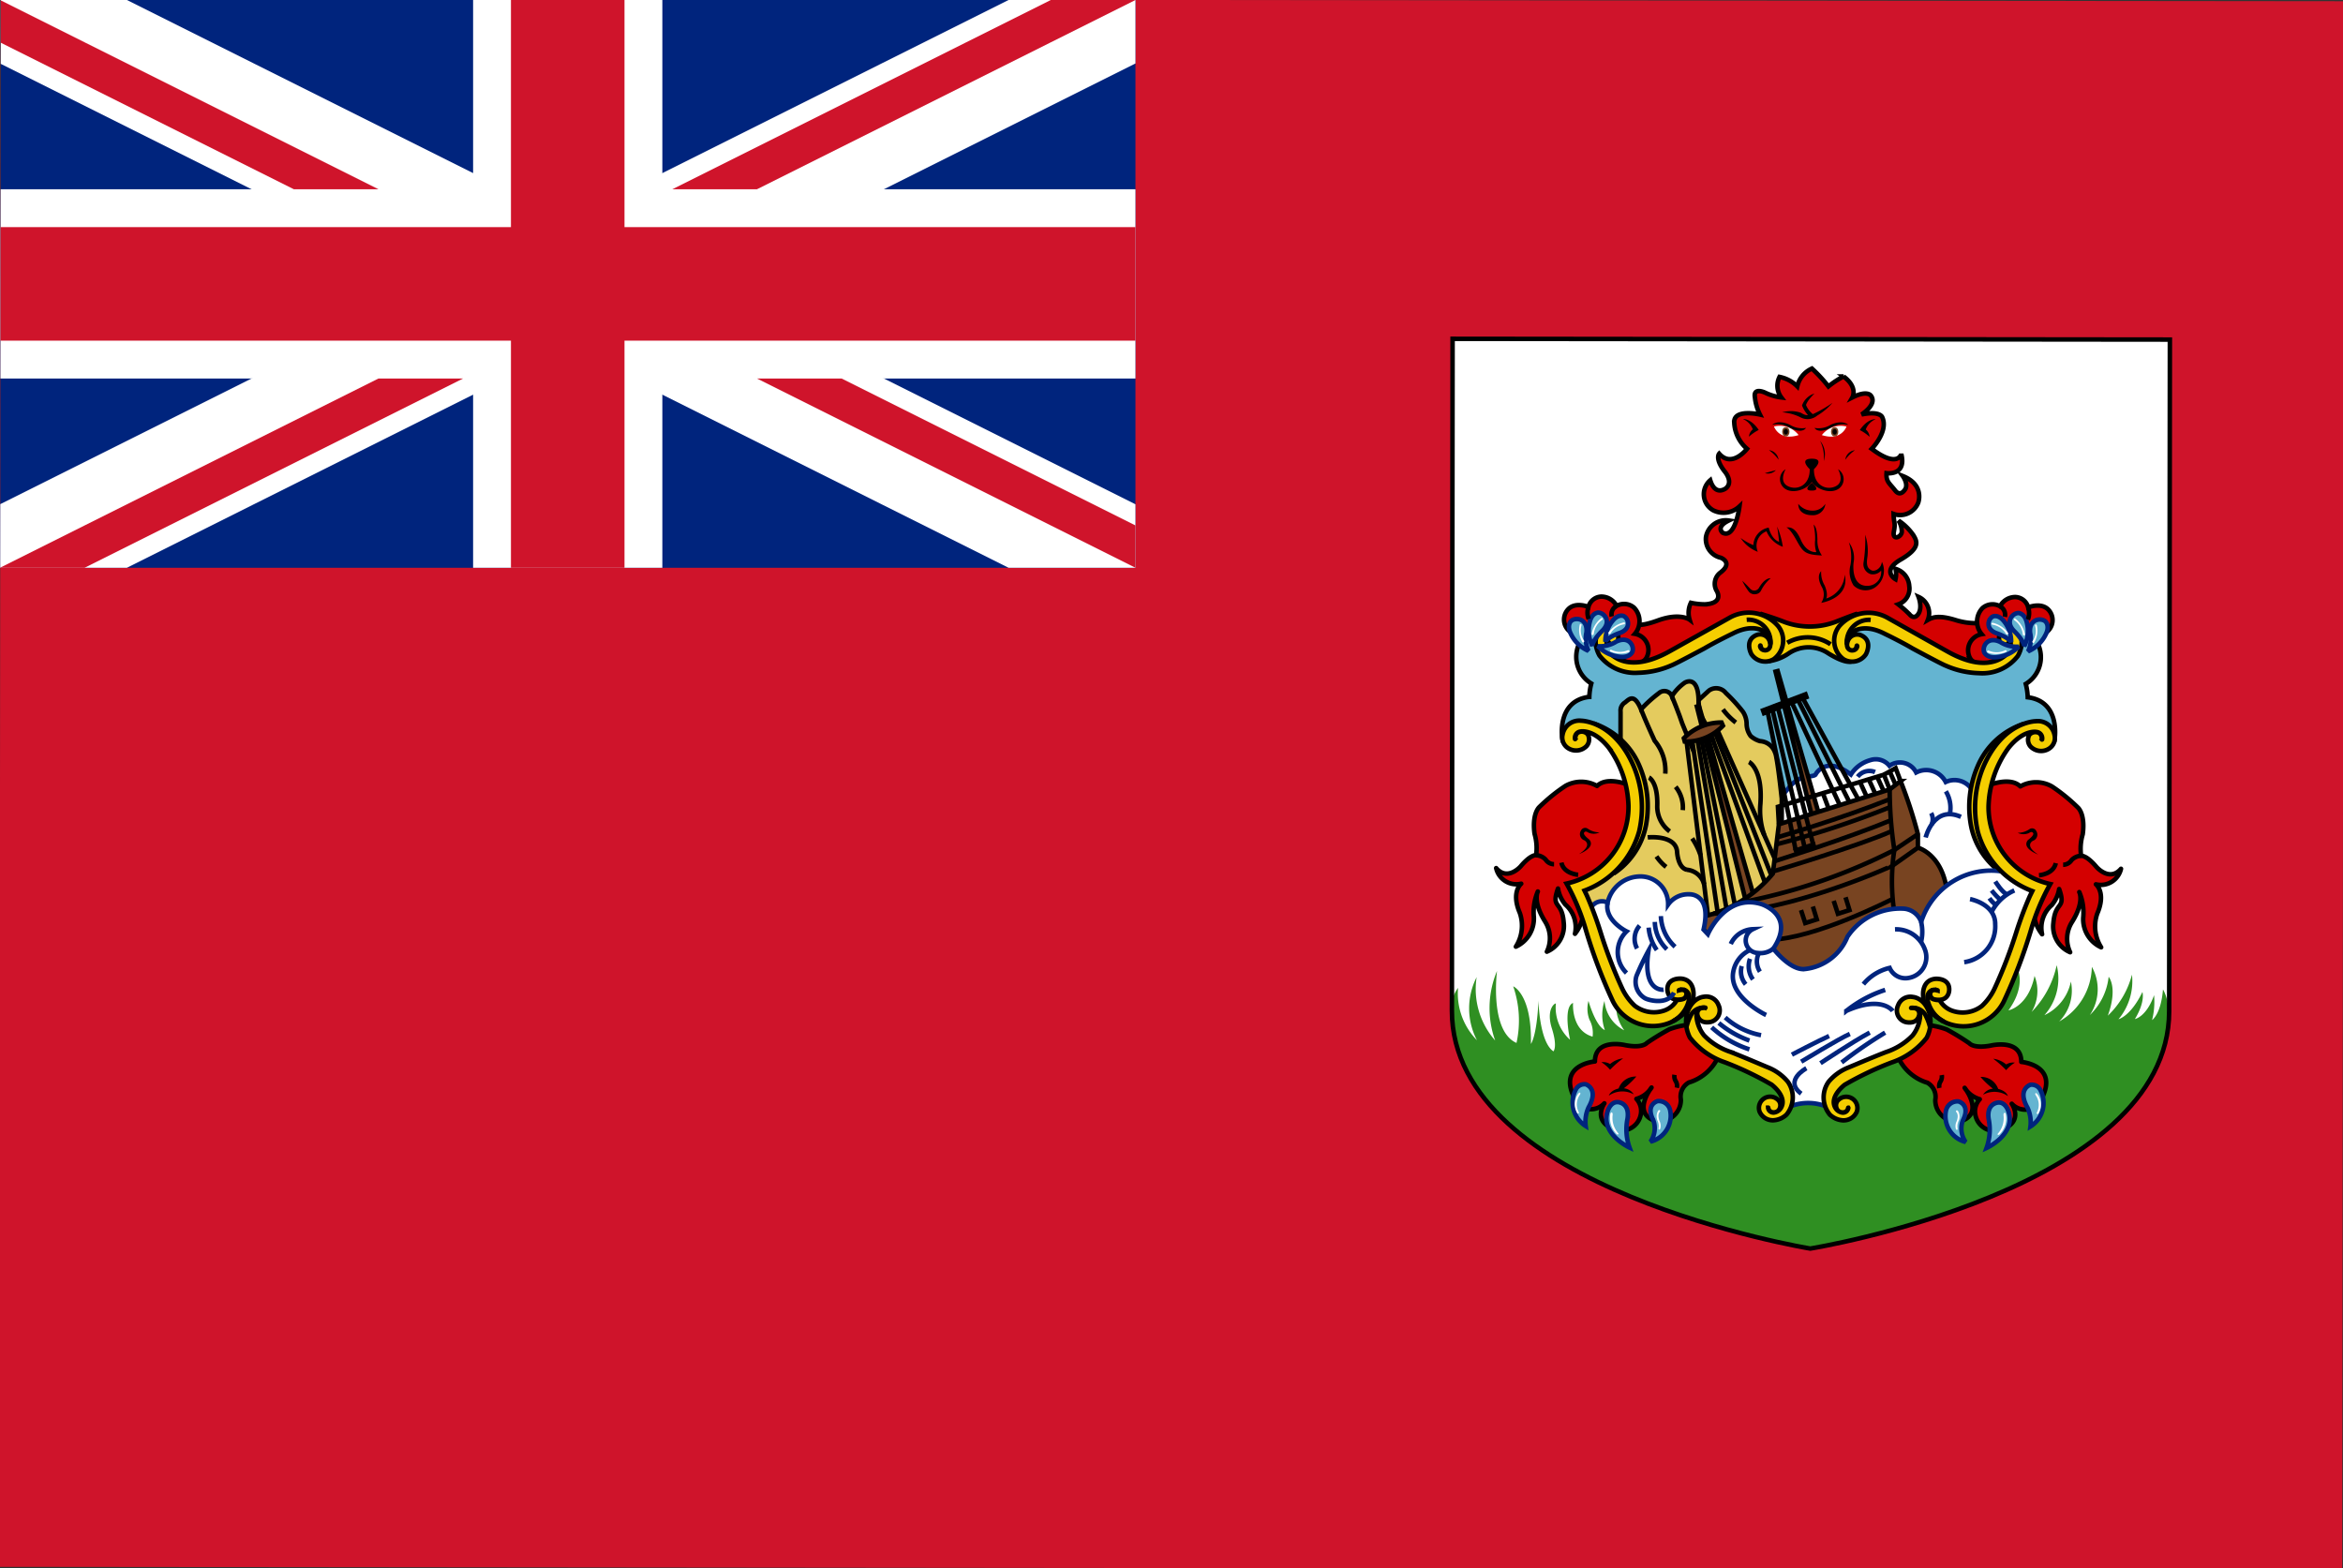 <svg id="レイヤー_1" data-name="レイヤー 1" xmlns="http://www.w3.org/2000/svg" xmlns:xlink="http://www.w3.org/1999/xlink" width="130" height="87" viewBox="0 0 130 87">
  <rect x="0" y="0" width="130" height="87" fill="#333333" stroke="none"/>
  <defs>
    <style>
      .cls-1, .cls-11, .cls-16, .cls-17, .cls-20 {
        fill: none;
      }

      .cls-2 {
        clip-path: url(#clip-path);
      }

      .cls-3 {
        fill: #cf142b;
      }

      .cls-4 {
        fill: #00247d;
      }

      .cls-5, .cls-9 {
        fill: #fff;
      }

      .cls-6 {
        fill: #2f8f22;
      }

      .cls-10, .cls-7 {
        fill: #d40000;
      }

      .cls-10, .cls-11, .cls-12, .cls-13, .cls-14, .cls-15, .cls-16, .cls-20, .cls-7, .cls-8 {
        stroke: #000;
      }

      .cls-10, .cls-11, .cls-12, .cls-13, .cls-14, .cls-15, .cls-16, .cls-17, .cls-18, .cls-20, .cls-7, .cls-8, .cls-9 {
        stroke-width: 0.25px;
      }

      .cls-18, .cls-8 {
        fill: #64b4d1;
      }

      .cls-17, .cls-18, .cls-9 {
        stroke: #00247d;
      }

      .cls-11, .cls-12, .cls-17, .cls-9 {
        stroke-miterlimit: 10;
      }

      .cls-10 {
        stroke-linejoin: round;
      }

      .cls-12, .cls-15, .cls-19 {
        fill: #784421;
      }

      .cls-13 {
        fill: #f5ce00;
      }

      .cls-13, .cls-14, .cls-16, .cls-18 {
        stroke-miterlimit: 2.613;
      }

      .cls-14 {
        fill: #e4cb5e;
      }

      .cls-21 {
        clip-path: url(#clip-path-2);
      }

      .cls-22 {
        clip-path: url(#clip-path-3);
      }
    </style>
    <clipPath id="clip-path">
      <rect class="cls-1" width="130" height="87" transform="translate(0.046 -0.068) rotate(0.06)"/>
    </clipPath>
    <clipPath id="clip-path-2">
      <rect class="cls-1" x="-150" width="130" height="87"/>
    </clipPath>
    <clipPath id="clip-path-3">
      <rect class="cls-1" x="150" width="130" height="87"/>
    </clipPath>
  </defs>
  <title>svg_flag</title>
  <g class="cls-2">
    <rect id="rect2414" class="cls-3" x="21" y="-44" width="88" height="176" transform="translate(20.932 108.954) rotate(-89.94)"/>
    <rect id="rect124" class="cls-4" width="63" height="31.5"/>
    <g id="g584">
      <path id="path146" class="cls-5" d="M0,0V3.522L55.957,31.5H63V27.978L7.043,0ZM63,0V3.522L7.043,31.5H0V27.978L55.957,0Z"/>
      <path id="path136" class="cls-5" d="M26.25,0V31.5h10.5V0ZM0,10.5V21H63V10.5Z"/>
      <path id="path141" class="cls-3" d="M0,12.6v6.3H63V12.6ZM28.35,0V31.5h6.3V0Z"/>
      <path id="path150" class="cls-3" d="M0,31.5,21,21h4.696l-21,10.5ZM0,0,21,10.5H16.304L0,2.348ZM37.304,10.5l21-10.5H63L42,10.5ZM63,31.5,42,21h4.696L63,29.152Z"/>
    </g>
    <path class="cls-5" d="M120.33,18.84l-.039,37.266c-.01,9.954-19.913,13.167-19.913,13.167s-19.896-3.255-19.885-13.209l.039-37.266Z"/>
    <path class="cls-6" d="M120.291,56.106c-.01,9.954-19.913,13.167-19.913,13.167s-19.896-3.255-19.885-13.209a2.186,2.186,0,0,1,.406-1.257,3.704,3.704,0,0,0,1.05,2.909,3.817,3.817,0,0,1-.018-3.503,4.308,4.308,0,0,0,1.027,3.517,5.338,5.338,0,0,1,.103-3.859s-.431,3.328,1.081,3.993a5.789,5.789,0,0,0-.183-3.141s1.041.421.983,3.197c0,0,.329-.409.419-2.41,0,0,.041,2.289.83,2.821,0,0,.242-.232-.086-1.272s.144-1.404.221-1.382a2.398,2.398,0,0,0,.789,2.013s-.416-1.803.165-2.045c0,0-.122,1.526,1.084,1.87a1.542,1.542,0,0,0-.174-.94,1.685,1.685,0,0,1-.054-1.042s.382,1.385.908,1.618a2.522,2.522,0,0,1-.02-1.617,2.023,2.023,0,0,0,1.095,1.629,2.385,2.385,0,0,1-.409-1.873l6.628.331,3.432.167,10.297-.717,1.778-1.524s.701.974-.408,2.51c0,0,1.097-.198,1.449-1.911a2.263,2.263,0,0,1-.167,2.001,5.292,5.292,0,0,0,1.395-2.597,3.043,3.043,0,0,1-.683,2.775,2.641,2.641,0,0,0,1.471-1.867,2.438,2.438,0,0,1-.649,2.217,3.557,3.557,0,0,0,1.812-3.034,2.556,2.556,0,0,1-.112,2.676,3.449,3.449,0,0,0,1.044-2.122s.526.576-.046,2.156a4.781,4.781,0,0,0,1.34-2.277,3.29,3.29,0,0,1-.748,2.476s.68-.165,1.328-1.513c0,0,.175.531-.418,1.503,0,0,.636-.11,1.065-1.326a4.19,4.19,0,0,1-.111,1.382s.494-.32.605-1.702a2.209,2.209,0,0,1,.279,1.018C120.295,56.476,120.291,56.106,120.291,56.106Z"/>
    <path class="cls-7" d="M110.066,34.552a3.774,3.774,0,0,1-1.579-.155c-.888-.271-1.247-.162-1.523-.002a.991.991,0,0,0-.515-1.278s.284.721-.111,1.057c0,0-.176.165-.384-.084a6.358,6.358,0,0,0-.63-.559.921.921,0,0,0,.61-1.017,1.053,1.053,0,0,0-.761-.952,1.322,1.322,0,0,1-.001.575s-.811-.454.292-1.094.9-1.016.703-1.343a3.004,3.004,0,0,0-.827-.814,1.153,1.153,0,0,1,.18.636c-.039.293-.538.48-.439-.034.099-.514-.005-.426-.016-.973a1.081,1.081,0,0,0,1.366-.623s.379-.989-.859-1.483c0,0,.301.404.153.708,0,0-.264.497-.576.093s-.509-.482-.476-.957c0,0,1.124.156.818-1.066,0,0-.182.813-1.639-.284,0,0,.949-.972.583-1.758,0,0-.115-.36-1.146-.15,0,0,.894-.563.516-1.044,0,0-.192-.321-1.025.098,0,0,.324-.558-.492-1.162a5.018,5.018,0,0,0-.839.552,8.113,8.113,0,0,0-.915-.991,1.43,1.43,0,0,0-.812.989,1.924,1.924,0,0,0-.986-.526,1.08,1.08,0,0,0,.098,1.139,2.78,2.78,0,0,1-.899-.266s-.663-.316-.565.254a2.763,2.763,0,0,0,.279.962s-1.488-.347-1.426.457a2.035,2.035,0,0,0,.711,1.444s-.834,1.088-1.546.269c0,0-.247.265.284.962,0,0,.531.587.092.957,0,0-.587.469-.871-.443a1.022,1.022,0,0,0,.168,1.67,1.291,1.291,0,0,0,1.453-.22s-.227,1.813-.928,1.464c0,0-.422-.31.335-.68a1.118,1.118,0,0,0-1.267.917,1.057,1.057,0,0,0,.816,1.145s.734.266-.028.835a.778.778,0,0,0-.187,1.017s.422.669-.648.735a3.656,3.656,0,0,1-.789-.084,1.287,1.287,0,0,0-.072.934s-.532-.397-1.744.04c-1.212.438-1.119.128-1.218.261s-.335.58-.335.58.635.775.646.758-.121.884-.121.884l.312.15,2.496-1.109,2.534-1.317,2.036.127,1.291.309,1.696.125,1.216-.647,1.76.002,1.935.967,2.208,1.32,1.151.203.887-.046.002-1.789Z"/>
    <path class="cls-7" d="M89.971,36.624s.964.493,1.368-.104a.909.909,0,0,0-.628-1.353,1.086,1.086,0,0,0-.044-1.451.846.846,0,0,0-.97-.1.958.958,0,0,0-.855-.515.762.762,0,0,0-.708.571s-.723-.299-1.127.132a.838.838,0,0,0,.262,1.336l.669.062.658-.303.734.211A1.648,1.648,0,0,0,89.971,36.624Z"/>
    <path class="cls-8" d="M111.513,34.881a1.538,1.538,0,0,1,1.572.873,1.732,1.732,0,0,1-.687,2.192,3.291,3.291,0,0,1,.109.741c1.82.223,1.5,2.268,1.5,2.268l-.602-.498c-1.052-.41-2.139.484-2.919,1.987s-.408,2.211-.278,3.992c.13,1.78,3.023,2.845,3.023,2.845s-1.374,3.526-2.265,5.792a1.932,1.932,0,0,1-3.279.846c-.537-.478-.671-.213-.943-.001s1.216,1.374-1.494,2.466a10.576,10.576,0,0,0-3.632,2.208,4.111,4.111,0,0,1-2.511-.146c-.186-.232-.076-.232-.778-.664-.701-.432-1.885-.809-3.178-1.441C93.857,57.709,93.891,56.902,93.902,56.736c.011-.166.451-1.514-1.065-.443a2.11,2.11,0,0,1-2.804-.514c-.296-.389-1.553-3.77-1.553-3.77a21.304,21.304,0,0,0-1.006-2.732c.033-.011-.066.155,1.053-.485a4.811,4.811,0,0,0,2.009-2.762,6.204,6.204,0,0,0-.128-3.229c-.142-.365-.974-2.039-2.005-2.391a1.626,1.626,0,0,0-1.724.518s-.316-2.046,1.504-2.265a3.291,3.291,0,0,1,.11-.741,1.732,1.732,0,0,1-.682-2.193,1.538,1.538,0,0,1,1.574-.87l-.282.532s-.296,2.919,3.979.966,4.147-2.318,6.58-1.088l1.776-.031s2.567-1.184,3.389-.673c.822.511,3.781,2.173,3.781,2.173s2.861,1.076,3.422-.903Z"/>
    <path class="cls-9" d="M98.643,47.525s-.148-.896-.303-1.477a1.732,1.732,0,0,1,.225-1.55l.672-.771a1.736,1.736,0,0,1,.934-.636s.516-.015.566-.12.615-1.034,1.957.002a1.885,1.885,0,0,1,1.086-.801.972.972,0,0,1,1.054.316,1.009,1.009,0,0,1,1.484.371,1.218,1.218,0,0,1,1.639.529,1.154,1.154,0,0,1,1.513.519c.575.975.459,1.373.459,1.373l.426,1.549,1.512,1.87-3.521,1.323-1.579-.002-3.159.843-5.609.425-1.561-1.843Z"/>
    <path class="cls-10" d="M90.519,43.608s-1.293-.597-1.908-.002a1.783,1.783,0,0,0-1.754-.002,9.777,9.777,0,0,0-1.449,1.173s-.417.356-.265,1.481a2.82,2.82,0,0,1,.086,1.191s-.285-.057-.856.618c0,0-.725.837-1.36.097a1.15,1.15,0,0,0,1.392.865s-.582.453-.078,1.625a2.168,2.168,0,0,1-.221,1.869,1.713,1.713,0,0,0,.999-1.646,2.907,2.907,0,0,1,.221-1.415s-.307.533.404,1.67a1.735,1.735,0,0,1,.097,1.67,1.553,1.553,0,0,0,.934-1.625c-.097-1.25-.723-.731-.316-1.88a1.881,1.881,0,0,0,.405.887,1.668,1.668,0,0,1,.536,1.625,2.217,2.217,0,0,0,.473-1.548,3.218,3.218,0,0,0-.295-1.023L89.505,48.14l.967-1.746Z"/>
    <path class="cls-11" d="M87.564,48.536s-.8-.056-.931-.676"/>
    <path class="cls-11" d="M85.229,47.45a.768.768,0,0,1,.531.244.564.564,0,0,0,.466.255"/>
    <path d="M88.751,46.182a1.156,1.156,0,0,1-.647-.2.255.255,0,0,0-.384.099.363.363,0,0,0,.186.542s.504.255-.297.763c0,0,.954-.342.571-.807,0,0-.416-.299-.263-.409,0,0,.044-.088.208.022A.725.725,0,0,0,88.751,46.182Z"/>
    <polygon class="cls-12" points="101.827 48.308 98.633 37.232 98.515 37.263 101.337 48.473 101.827 48.308"/>
    <path class="cls-13" d="M97.662,34.047s.863.266,1.332.457a4.07,4.07,0,0,0,2.837.003s1.074-.424,1.217-.455l-.823,1.251-.042.647.513.755s-.309.124-1.229-.441a1.966,1.966,0,0,0-2.237-.002,2.616,2.616,0,0,1-1.226.438l.79-.881-.303-.794Z"/>
    <path class="cls-7" d="M110.689,36.645s-.966.491-1.368-.107a.909.909,0,0,1,.631-1.351,1.086,1.086,0,0,1,.047-1.451.846.846,0,0,1,.971-.098.958.958,0,0,1,.856-.513.763.763,0,0,1,.707.573s.724-.298,1.126.134a.838.838,0,0,1-.265,1.335l-.669.06-.658-.305-.735.209A1.647,1.647,0,0,1,110.689,36.645Z"/>
    <path class="cls-13" d="M103.047,35.858a.258.258,0,0,1-.222.221.276.276,0,0,1-.326-.19s-.014-.058-.017-.086a.757.757,0,0,1,.319-.746s.609-.497,1.771.107c0,0,.921.443,1.556.82,0,0,1.644.886,1.841.953a4.85,4.85,0,0,0,1.831.411,2.488,2.488,0,0,0,2.156-.949s.489-.807.001-1.321a.614.614,0,0,0-.522-.19.67.67,0,0,0-.432.25.47.47,0,0,0,.038.597s.356.219.483-.243c0,0,.005-.033.016.008a.945.945,0,0,1-.102.677s-.914,1.38-3.424-.054l-3.309-1.861a2.155,2.155,0,0,0-2.654.478,1.287,1.287,0,0,0,.228,1.83.917.917,0,0,0,1.25-.27s.401-.718-.229-1.034a.553.553,0,0,0-.773.292c-.22.553.427.697.488.305C103.014,35.863,103.03,35.769,103.047,35.858Z"/>
    <path class="cls-14" d="M89.914,41.544l.002-2.073a.526.526,0,0,1,.248-.497c.247-.199.51-.514.888.382a7.273,7.273,0,0,1,.988-.895.45.45,0,0,1,.724.167,2.707,2.707,0,0,1,.708-.746s.741-.48.772.963l.576-.53a.68.68,0,0,1,.937.134,9.182,9.182,0,0,1,.953,1.046,1.248,1.248,0,0,1,.199.648,1.17,1.17,0,0,0,.227.695,1.353,1.353,0,0,0,.518.282.936.936,0,0,1,.814.581s.099-.098.392,2.605l-.005,4.925-3.327,3.961-5.327-1.532-2.121-.881-.475-1.56,2.057-1.325,1.122-3.018-.36-2.123Z"/>
    <path class="cls-15" d="M104.595,44.175l.253-.376.604-.464a25.756,25.756,0,0,1,.962,2.946l-.001.75s1.381.354,1.62,2.477l-1.143,2.1-1.786-.997-.515-.376.006-6.06Z"/>
    <path class="cls-11" d="M94.244,38.845a3.04,3.04,0,0,0,.152.9,8.715,8.715,0,0,1,.679,1.399"/>
    <line class="cls-11" x1="93.58" y1="41.142" x2="94.937" y2="52.192"/>
    <line class="cls-11" x1="93.896" y1="41.118" x2="95.421" y2="51.419"/>
    <line class="cls-11" x1="94.184" y1="41.071" x2="95.942" y2="51.287"/>
    <polygon class="cls-15" points="97.461 50.243 94.266 39.167 94.149 39.199 96.971 50.409 97.461 50.243"/>
    <line class="cls-11" x1="95.165" y1="40.666" x2="98.395" y2="48.851"/>
    <line class="cls-11" x1="94.949" y1="40.798" x2="98.065" y2="49.348"/>
    <line class="cls-11" x1="95.312" y1="40.555" x2="98.642" y2="48.022"/>
    <line class="cls-11" x1="94.398" y1="41.018" x2="96.435" y2="51.072"/>
    <path class="cls-13" d="M111.141,48.483a4.17,4.17,0,0,1-1.78-2.673,5.653,5.653,0,0,1,.365-3.284,4.195,4.195,0,0,1,2.569-2.368,5.794,5.794,0,0,0-2.034,2.584,6.686,6.686,0,0,0-.151,2.488,7.335,7.335,0,0,0,.426,1.875Z"/>
    <path class="cls-15" d="M104.848,43.799l-6.147,1.934-.338,2.737a6.997,6.997,0,0,1-4.424,2.483l2.303,2.457,4.429.934,2.326-1.789,2.107-1.944a11.299,11.299,0,0,1-.096-2.582,8.248,8.248,0,0,1,.1-.868A22.077,22.077,0,0,1,104.848,43.799Z"/>
    <path class="cls-11" d="M98.447,47.782s4.049-1.26,6.463-2.272"/>
    <path class="cls-11" d="M96.502,50.087a32.118,32.118,0,0,0,8.605-2.927l1.306-.88"/>
    <path class="cls-11" d="M106.412,47.031l-1.405.998S99.358,50.627,95.058,50.692"/>
    <path class="cls-11" d="M105.005,49.879s-4.343,2.231-6.833,2.261"/>
    <path class="cls-10" d="M110.188,43.629s1.295-.595,1.908.002a1.783,1.783,0,0,1,1.754.002,9.777,9.777,0,0,1,1.446,1.176s.416.357.262,1.482a2.82,2.82,0,0,0-.089,1.191s.285-.056.855.62c0,0,.723.839,1.359.1a1.15,1.15,0,0,1-1.393.862s.581.454.075,1.626a2.168,2.168,0,0,0,.217,1.869,1.713,1.713,0,0,1-.996-1.649,2.907,2.907,0,0,0-.218-1.416s.306.533-.407,1.669a1.735,1.735,0,0,0-.1,1.67,1.553,1.553,0,0,1-.93-1.627c.1-1.249.724-.729.32-1.88a1.882,1.882,0,0,1-.407.886,1.668,1.668,0,0,0-.539,1.623,2.217,2.217,0,0,1-.47-1.549,3.218,3.218,0,0,1,.297-1.022l-1.94-1.103-.963-1.748Z"/>
    <path class="cls-9" d="M88.195,50.599a.698.698,0,0,1,1.004-.519,1.864,1.864,0,0,1,1.778-1.452,1.528,1.528,0,0,1,1.577,1.561A1.364,1.364,0,0,1,93.729,49.617s1.266-.073.792,1.958l.239.255s.969-2.269,2.959-1.67c0,0,1.94.594.672,2.472,0,0,.957,1.245,1.769,1.13a2.873,2.873,0,0,0,2.344-1.789,3.524,3.524,0,0,1,3.16-1.556,1.121,1.121,0,0,1,.931.731,4.076,4.076,0,0,1,4.565-2.788l1.43.721.543.249L112.32,51.614l-1.976,4.453-1.497.459-1.562-.897-.543.29-.046,1.334-2.063,1.481-1.431.588-1.58,1.077-.368.963a2.726,2.726,0,0,0-1.856-.002l-.325-.798-.92-.88-3.576-1.692L93.933,55.905,93.28,55.613l-.732.837-1.069.123-1.594-1.08Z"/>
    <path class="cls-16" d="M103.794,34.393a1.235,1.235,0,0,0-1.318,1.353"/>
    <path class="cls-13" d="M112.761,49.438a4.916,4.916,0,0,1-3.023-3.287,5.891,5.891,0,0,1,.3-3.591c1.088-2.548,2.925-2.546,2.925-2.546a.939.939,0,0,1,1.031.764.7.7,0,0,1-.306.76.814.814,0,0,1-1.028-.123.562.562,0,0,1-.06-.647.441.441,0,0,1,.472-.127c.245.076.219.383.219.383.001.008.007.008.007.008.011-.003.007-.007.007-.007a.352.352,0,0,0-.312-.415s-.715-.156-1.555.889a5.788,5.788,0,0,0-1.105,3.233,4.363,4.363,0,0,0,3.425,4.316,12.177,12.177,0,0,0-1.072,2.561,28.702,28.702,0,0,1-1.515,3.972,2.49,2.49,0,0,1-3.17,1.173s-1.302-.574-1.298-1.519c0,0-.09-.863.692-.928,0,0,.765-.057.756.598,0,0,.02.709-.815.546a.299.299,0,0,1-.238-.349s.047-.257.399-.145c0,0,.011.001.012-.004,0,0,.004-.006-.008-.01a.416.416,0,0,0-.28-.011.249.249,0,0,0-.139.244.287.287,0,0,0,.164.253,1.044,1.044,0,0,0,.374.058,1.28,1.28,0,0,0,.721.599,1.747,1.747,0,0,0,1.622-.271,3.145,3.145,0,0,0,.704-.967,26.083,26.083,0,0,0,1.201-3.111,20.328,20.328,0,0,1,.761-2.028Z"/>
    <path class="cls-16" d="M107.254,54.926s-.491.085-.239.78a1.767,1.767,0,0,0,.812.962"/>
    <path class="cls-13" d="M97.659,35.852a.258.258,0,0,0,.222.221.276.276,0,0,0,.326-.19s.014-.058.017-.086a.757.757,0,0,0-.317-.747s-.608-.498-1.771.103c0,0-.921.441-1.558.817,0,0-1.646.883-1.843.949a4.85,4.85,0,0,1-1.832.407,2.488,2.488,0,0,1-2.154-.953s-.487-.808.001-1.321a.614.614,0,0,1,.522-.189.67.67,0,0,1,.432.251.47.47,0,0,1-.039.597s-.357.218-.482-.244c0,0-.005-.033-.017.008a.945.945,0,0,0,.101.677s.911,1.382,3.424-.047l3.313-1.854a2.155,2.155,0,0,1,2.653.484,1.287,1.287,0,0,1-.232,1.83.917.917,0,0,1-1.25-.272s-.399-.719.231-1.034a.553.553,0,0,1,.773.294c.219.553-.428.696-.488.304C97.692,35.858,97.676,35.764,97.659,35.852Z"/>
    <path class="cls-13" d="M89.539,48.461a4.17,4.17,0,0,0,1.786-2.669,5.654,5.654,0,0,0-.358-3.285A4.195,4.195,0,0,0,88.403,40.134a5.794,5.794,0,0,1,2.029,2.588,6.686,6.686,0,0,1,.145,2.488,7.335,7.335,0,0,1-.43,1.874Z"/>
    <path class="cls-16" d="M96.915,34.386A1.235,1.235,0,0,1,98.23,35.742"/>
    <path class="cls-13" d="M87.916,49.412a4.916,4.916,0,0,0,3.03-3.281,5.891,5.891,0,0,0-.292-3.591c-1.083-2.55-2.92-2.552-2.92-2.552a.939.939,0,0,0-1.032.762.7.7,0,0,0,.304.76A.814.814,0,0,0,88.034,41.39a.562.562,0,0,0,.061-.647.441.441,0,0,0-.471-.128c-.245.076-.22.383-.22.383-.001.008-.007.008-.007.008-.011-.003-.007-.007-.007-.007a.352.352,0,0,1,.313-.414s.716-.154,1.553.892a5.788,5.788,0,0,1,1.099,3.236,4.363,4.363,0,0,1-3.434,4.309,12.178,12.178,0,0,1,1.066,2.564,28.7,28.7,0,0,0,1.507,3.975,2.49,2.49,0,0,0,3.167,1.18s1.303-.571,1.301-1.516c0,0,.091-.862-.69-.93,0,0-.765-.059-.757.596,0,0-.021.709.814.548a.299.299,0,0,0,.239-.348s-.046-.257-.399-.146c0,0-.011.001-.012-.004,0,0-.004-.006.008-.01a.416.416,0,0,1,.28-.01.249.249,0,0,1,.139.244.287.287,0,0,1-.165.253,1.044,1.044,0,0,1-.374.058,1.28,1.28,0,0,1-.722.597,1.747,1.747,0,0,1-1.622-.274,3.145,3.145,0,0,1-.702-.969,26.083,26.083,0,0,1-1.195-3.114,20.331,20.331,0,0,0-.757-2.03Z"/>
    <path class="cls-16" d="M93.413,54.912s.491.086.237.781a1.767,1.767,0,0,1-.814.96"/>
    <path class="cls-16" d="M99.165,35.663a2.284,2.284,0,0,1,2.401.082"/>
    <path class="cls-16" d="M92.398,42.924a2.583,2.583,0,0,0-.59-1.825s-.492-1.062-.755-1.742"/>
    <path class="cls-16" d="M92.764,38.628s.427,1.044.574,1.511c0,0,.53,1.309.642,1.575"/>
    <path class="cls-11" d="M92.973,43.654a1.827,1.827,0,0,1,.395,1.294"/>
    <path class="cls-11" d="M91.493,43.138s.493.238.459,1.549A1.725,1.725,0,0,0,92.641,46.125"/>
    <path class="cls-11" d="M91.422,46.461s1.545-.167,1.629.784c0,0,.032.912.558,1.012a1.093,1.093,0,0,1,.944.805"/>
    <path class="cls-11" d="M91.908,47.517a2.528,2.528,0,0,0,.534.581"/>
    <path class="cls-11" d="M93.891,46.516a3.948,3.948,0,0,1,.465.943"/>
    <path class="cls-11" d="M95.598,39.361a3.599,3.599,0,0,0,.712.725"/>
    <path class="cls-11" d="M97.042,42.276s.767.377.634,2.312a4.08,4.08,0,0,0,.217,1.754"/>
    <path class="cls-15" d="M93.428,40.959l.049.183a2.804,2.804,0,0,0,2.12-.877l-.079-.18A2.914,2.914,0,0,0,93.428,40.959Z"/>
    <path class="cls-11" d="M98.377,48.347s4.761-1.414,6.596-2.239"/>
    <polygon class="cls-15" points="97.821 39.413 100.176 38.52 100.231 38.677 97.876 39.569 97.821 39.413"/>
    <line class="cls-11" x1="98.076" y1="39.493" x2="99.63" y2="47.155"/>
    <line class="cls-11" x1="98.347" y1="39.391" x2="100.129" y2="47.017"/>
    <line class="cls-11" x1="98.652" y1="39.275" x2="100.601" y2="46.847"/>
    <line class="cls-11" x1="99.419" y1="38.985" x2="102.082" y2="44.669"/>
    <line class="cls-11" x1="99.772" y1="38.851" x2="102.612" y2="44.502"/>
    <line class="cls-11" x1="100.034" y1="38.752" x2="103.106" y2="44.347"/>
    <line class="cls-11" x1="99.524" y1="47.216" x2="100.733" y2="46.819"/>
    <path class="cls-11" d="M98.611,46.457s3.541-1.03,6.222-2.108"/>
    <path class="cls-11" d="M98.563,46.844a51.297,51.297,0,0,0,6.269-2.047"/>
    <polyline class="cls-11" points="99.928 50.495 100.162 51.214 100.805 51.009 100.586 50.296"/>
    <polyline class="cls-11" points="101.741 49.98 101.975 50.699 102.618 50.494 102.399 49.782"/>
    <polyline class="cls-11" points="98.7 45.733 98.646 44.76 104.53 42.98 104.848 43.799"/>
    <line class="cls-11" x1="101.141" y1="44.006" x2="101.461" y2="44.864"/>
    <line class="cls-11" x1="103.199" y1="43.383" x2="103.572" y2="44.2"/>
    <line class="cls-11" x1="103.686" y1="43.236" x2="104.036" y2="44.009"/>
    <line class="cls-11" x1="104.152" y1="43.095" x2="104.52" y2="43.902"/>
    <polyline class="cls-11" points="104.53 42.98 105.178 42.616 105.451 43.335"/>
    <line class="cls-11" x1="104.849" y1="42.801" x2="105.177" y2="43.546"/>
    <path class="cls-17" d="M90.248,53.984a1.604,1.604,0,0,1,.002-2.308s-1.249-.613-1.051-1.597"/>
    <path class="cls-17" d="M92.303,54.91s-1.193.161-.837-2.16a14.992,14.992,0,0,0-.665,1.393,1.059,1.059,0,0,0,.46,1.235c.202.124,1.27.403,1.617-.305"/>
    <path class="cls-17" d="M90.974,51.356a1.112,1.112,0,0,0-.141,1.269"/>
    <path class="cls-17" d="M91.476,51.465a2.463,2.463,0,0,0,.451,1.244"/>
    <path class="cls-17" d="M91.817,51.15a2.177,2.177,0,0,0,.669,1.518"/>
    <path class="cls-17" d="M92.153,50.827a2.425,2.425,0,0,0,.786,1.701"/>
    <path class="cls-17" d="M96.031,52.373a1.407,1.407,0,0,1,1.226-.82.693.693,0,0,0,.27,1.319,1.125,1.125,0,0,0,.864-.24"/>
    <path class="cls-17" d="M97.992,56.315s-2.047-.964-1.831-2.349a1.654,1.654,0,0,1,.911-1.243"/>
    <path class="cls-17" d="M96.638,53.601a1.098,1.098,0,0,0,.221,1.012"/>
    <path class="cls-17" d="M97.099,53.195a1.237,1.237,0,0,0,.163,1.145"/>
    <path class="cls-17" d="M97.593,52.878a1.022,1.022,0,0,0,.057,1.031"/>
    <path class="cls-17" d="M105.016,56.09s-.599-.88-2.574-.003a6.834,6.834,0,0,1,2.156-1.164"/>
    <path class="cls-17" d="M106.594,51.149a2.419,2.419,0,0,1-.012,1.145"/>
    <path class="cls-17" d="M103.389,54.604a2.687,2.687,0,0,1,1.457-.902.956.956,0,0,0,1.093.548,1.167,1.167,0,0,0,.857-1.583,1.691,1.691,0,0,0-1.653-1.105"/>
    <path class="cls-17" d="M109.307,49.884s1.423.258,1.397,1.419a2.006,2.006,0,0,1-1.721,2.08"/>
    <path class="cls-17" d="M110.502,50.6a2.583,2.583,0,0,1,1.264-1.196"/>
    <path class="cls-17" d="M110.707,48.906s.388.623.653.714"/>
    <path class="cls-17" d="M110.504,49.403a4.31,4.31,0,0,0,.489.523"/>
    <path class="cls-17" d="M110.384,49.834a1.421,1.421,0,0,0,.363.375"/>
    <path class="cls-17" d="M103.072,43.094a.823.823,0,0,1,.965-.258"/>
    <path class="cls-17" d="M106.843,46.466s.438-1.818,1.958-1.145"/>
    <path class="cls-17" d="M108.185,45.171a1.758,1.758,0,0,0-.221-1.266"/>
    <path class="cls-17" d="M107.149,45.112a.705.705,0,0,1,.027.63"/>
    <path class="cls-11" d="M113.132,48.562s.8-.054.933-.674"/>
    <path class="cls-11" d="M115.469,47.481a.768.768,0,0,0-.531.243.564.564,0,0,1-.467.254"/>
    <path d="M111.951,46.206a1.156,1.156,0,0,0,.647-.198.255.255,0,0,1,.384.1.363.363,0,0,1-.187.542s-.505.254.295.763c0,0-.954-.344-.569-.808,0,0,.417-.298.264-.409,0,0-.044-.089-.208.022A.725.725,0,0,1,111.951,46.206Z"/>
    <path class="cls-18" d="M112.528,36.137a1.604,1.604,0,0,0,.112-1.024c-.076-.768.591-.856.848-.635,0,0,.265.23.021.717A1.94,1.94,0,0,1,112.528,36.137Z"/>
    <path class="cls-5" d="M112.779,35.563a.979.979,0,0,0,.132-.853s-.001-.058.032-.061c0,0,.061-.015.071.042a1.317,1.317,0,0,1-.149.96s-.052.05-.086-0A.066.066,0,0,1,112.779,35.563Z"/>
    <path class="cls-18" d="M112.315,35.857s-.019-.31-.554-.837-.094-1.012.234-1.007c0,0,.34.006.461.523A1.91,1.91,0,0,1,112.315,35.857Z"/>
    <path class="cls-5" d="M112.232,35.184a1.08,1.08,0,0,0-.474-.776s-.039-.046-.017-.071a.055.055,0,0,1,.083-.012,1.46,1.46,0,0,1,.534.874s-.006.074-.066.056A.072.072,0,0,1,112.232,35.184Z"/>
    <path class="cls-18" d="M111.588,35.624s-.14-.253-.801-.488-.482-.813-.203-.936c0,0,.289-.127.598.261A1.77,1.77,0,0,1,111.588,35.624Z"/>
    <path class="cls-5" d="M111.299,35.159a1.07,1.07,0,0,0-.755-.501s-.055-.025-.045-.057a.055.055,0,0,1,.07-.046,1.444,1.444,0,0,1,.85.565s.026.069-.036.078A.07.07,0,0,1,111.299,35.159Z"/>
    <path class="cls-18" d="M112.002,35.877a1.658,1.658,0,0,1-1.016-.256c-.708-.342-1.018.252-.895.57,0,0,.129.329.677.272A1.94,1.94,0,0,0,112.002,35.877Z"/>
    <path class="cls-5" d="M110.356,36.101a1.061,1.061,0,0,0,.904-.026s.059-.011.069.021a.055.055,0,0,1-.031.078,1.436,1.436,0,0,1-1.018.029s-.06-.042-.015-.085A.071.071,0,0,1,110.356,36.101Z"/>
    <path class="cls-16" d="M110.969,33.638a.533.533,0,0,1,.271.586"/>
    <path class="cls-16" d="M112.531,33.698a.984.984,0,0,1-.015.674"/>
    <path class="cls-18" d="M88.133,36.111a1.604,1.604,0,0,1-.11-1.025c.078-.768-.589-.857-.846-.637,0,0-.265.229-.022.717A1.939,1.939,0,0,0,88.133,36.111Z"/>
    <path class="cls-5" d="M87.883,35.537a.979.979,0,0,1-.13-.853s.001-.058-.032-.061c0,0-.061-.015-.071.042a1.317,1.317,0,0,0,.147.961s.052.05.086 0A.065.065,0,0,0,87.883,35.537Z"/>
    <path class="cls-18" d="M88.346,35.832s.02-.31.556-.836.096-1.011-.232-1.008c0,0-.34.005-.463.522A1.91,1.91,0,0,0,88.346,35.832Z"/>
    <path class="cls-5" d="M88.431,35.159a1.08,1.08,0,0,1,.476-.775s.039-.046.017-.071a.055.055,0,0,0-.083-.012,1.46,1.46,0,0,0-.536.873s.006.074.066.056A.072.072,0,0,0,88.431,35.159Z"/>
    <path class="cls-18" d="M89.074,35.6s.14-.252.802-.486.483-.812.205-.936c0,0-.289-.127-.598.259A1.77,1.77,0,0,0,89.074,35.6Z"/>
    <path class="cls-5" d="M89.364,35.136a1.07,1.07,0,0,1,.756-.5s.055-.025.045-.057a.055.055,0,0,0-.07-.046,1.445,1.445,0,0,0-.851.563s-.026.069.036.078A.07.07,0,0,0,89.364,35.136Z"/>
    <path class="cls-18" d="M88.659,35.852a1.658,1.658,0,0,0,1.017-.254c.708-.341,1.018.254.893.572,0,0-.13.329-.678.271A1.94,1.94,0,0,1,88.659,35.852Z"/>
    <path class="cls-5" d="M90.305,36.08a1.061,1.061,0,0,1-.904-.028s-.059-.011-.069.021a.055.055,0,0,0,.031.078,1.436,1.436,0,0,0,1.018.031s.061-.042.015-.085A.071.071,0,0,0,90.305,36.08Z"/>
    <path class="cls-16" d="M89.697,33.616a.533.533,0,0,0-.272.586"/>
    <path class="cls-16" d="M88.135,33.672a.984.984,0,0,0,.014.674"/>
    <path d="M103.489,29.666a2.856,2.856,0,0,1,.126,1.219c-.087.518.031.652.218.755.162.089.538-.066.583-.472a1.126,1.126,0,0,1-.421,1.451.959.959,0,0,1-1.147-.13,1.425,1.425,0,0,1-.176-1.136,2.575,2.575,0,0,0-.089-1.265,1.439,1.439,0,0,1,.262,1.13s-.182,1.35.817,1.284a.763.763,0,0,0,.712-.845.608.608,0,0,1-.58.198.574.574,0,0,1-.398-.637A8.08,8.08,0,0,0,103.489,29.666Z"/>
    <path d="M102.355,31.882a1.487,1.487,0,0,1-1.032,1.326s.137-.193-.081-.724a1.403,1.403,0,0,1-.196-.791s-.311.243.043.885a.836.836,0,0,1-.039.868C100.982,33.461,102.66,33.225,102.355,31.882Z"/>
    <path d="M101.089,30.819a1.432,1.432,0,0,1-.251-.879c-.016-.614-.131-.763-.213-.835a3.473,3.473,0,0,1,.087.857,1.582,1.582,0,0,0,.065.669s-.532.082-.866-.692c-.319-.74-.641-.681-.8-.675,0,0,.185.021.558.697C100.043,30.636,100.146,30.774,101.089,30.819Z"/>
    <path d="M98.602,29.213a4.516,4.516,0,0,1,.317,1.123,1.516,1.516,0,0,1-.904-.858.85.85,0,0,0-.484,1.138,1.951,1.951,0,0,1-.953-.77,3.237,3.237,0,0,0,.707.399,1.028,1.028,0,0,1,.851-.972s.132.634.575.786C98.711,30.059,98.678,29.661,98.602,29.213Z"/>
    <path d="M99.776,27.953a.983.983,0,0,0,.751.377.833.833,0,0,0,.752-.375.693.693,0,0,1-.752.629S99.776,28.611,99.776,27.953Z"/>
    <path d="M96.665,32.221a5.555,5.555,0,0,1,.452.452.303.303,0,0,0,.489-.075s.289-.531.642-.517a2.116,2.116,0,0,0-.533.676.358.358,0,0,1-.286.206.403.403,0,0,1-.409-.155A3.381,3.381,0,0,1,96.665,32.221Z"/>
    <path d="M100.53,25.45c-.751-.001-.119.58-.119.58.015.92-.724,1.203-1.226.936-.503-.267-.109-.937-.109-.937a.649.649,0,0,0-.207.912c.361.539,1.31.3,1.659-.197.348.498,1.296.74,1.658.201a.649.649,0,0,0-.205-.912s.393.671-.111.937c-.503.266-1.242-.018-1.224-.938C100.647,26.03,101.281,25.45,100.53,25.45Z"/>
    <path d="M100.986,24.455a2.047,2.047,0,0,1,.204,1.128A1.17,1.17,0,0,0,100.986,24.455Z"/>
    <path d="M98.683,25.506a.608.608,0,0,0-.534-.531A2.281,2.281,0,0,1,98.683,25.506Z"/>
    <path d="M102.383,25.51a.608.608,0,0,1,.535-.53A2.278,2.278,0,0,0,102.383,25.51Z"/>
    <path d="M97.925,26.251a.599.599,0,0,0,.609-.165S98.098,26.202,97.925,26.251Z"/>
    <path d="M96.703,23.248s.44-.049.879.606a2.515,2.515,0,0,0-.543.373.593.593,0,0,1,.214-.406A1.01,1.01,0,0,0,96.703,23.248Z"/>
    <path d="M104.072,23.256s-.44-.05-.881.605a2.514,2.514,0,0,1,.542.374.593.593,0,0,0-.213-.407A1.009,1.009,0,0,1,104.072,23.256Z"/>
    <path d="M100.675,23.741a1.271,1.271,0,0,0,.888-.165s.609-.323.995.001a1.261,1.261,0,0,0-.987.164S100.921,24.097,100.675,23.741Z"/>
    <path class="cls-5" d="M101.085,24.14a1.321,1.321,0,0,1,1.366-.473S102.17,24.489,101.085,24.14Z"/>
    <ellipse class="cls-19" cx="101.795" cy="23.957" rx="0.258" ry="0.203" transform="translate(77.731 125.727) rotate(-89.94)"/>
    <ellipse cx="101.795" cy="23.957" rx="0.158" ry="0.121" transform="translate(77.731 125.727) rotate(-89.94)"/>
    <path d="M98.883,22.877a2.676,2.676,0,0,1,1.044.291.825.825,0,0,0,.896-.107,3.482,3.482,0,0,0,.852-.712,6.712,6.712,0,0,1-1.091.629,1.265,1.265,0,0,1-.378-.506s.041-.224.469-.638a1.06,1.06,0,0,0-.691.663,1.694,1.694,0,0,0,.328.531s-.107.05-.386-.125A1.747,1.747,0,0,0,98.883,22.877Z"/>
    <path d="M100.529,26.781c-.562.485-0.0.435-0.0.435S101.09,27.267,100.529,26.781Z"/>
    <path d="M100.207,23.74a1.272,1.272,0,0,1-.888-.166s-.608-.324-.995-.001a1.261,1.261,0,0,1,.987.166C99.31,23.74,99.96,24.096,100.207,23.74Z"/>
    <path class="cls-5" d="M99.795,24.139a1.321,1.321,0,0,0-1.365-.475S98.709,24.486,99.795,24.139Z"/>
    <ellipse class="cls-19" cx="99.086" cy="23.954" rx="0.258" ry="0.203" transform="translate(75.028 123.016) rotate(-89.94)"/>
    <ellipse cx="99.086" cy="23.954" rx="0.158" ry="0.121" transform="translate(75.028 123.016) rotate(-89.94)"/>
    <path class="cls-20" d="M120.394,18.84l-.039,37.266c-.01,9.954-19.913,13.167-19.913,13.167s-19.896-3.255-19.885-13.209l.039-37.266Z"/>
  </g>
  <path class="cls-10" d="M93.892,56.841a4.228,4.228,0,0,0-1.267.264,14.074,14.074,0,0,0-1.251.762s-.231.307-1.201.119c0,0-1.677-.404-1.679.906,0,0-2.007.164-1.186,1.923a1.008,1.008,0,0,0,1.71.4s-.741,1.061.689,1.477a1.085,1.085,0,0,0,1.317-.795.995.995,0,0,0-.229-.929,1.443,1.443,0,0,0,.839-.629s-1.054,1.329.097,1.81a1.174,1.174,0,0,0,1.531-1.145.895.895,0,0,1,.444-.945,2.613,2.613,0,0,0,1.681-1.549C95.388,58.51,93.731,57.625,93.892,56.841Z"/>
  <path d="M90.648,60.718a1.314,1.314,0,0,0-1.382.071s.064-.276.542-.398a.998.998,0,0,1,.983-.662,4.753,4.753,0,0,1-.691.652A.729.729,0,0,1,90.648,60.718Z"/>
  <path class="cls-18" d="M87.982,62.474a1.542,1.542,0,0,1-.549-2.024.541.541,0,0,1,.551-.29s.748.233.163,1.269A1.9,1.9,0,0,0,87.982,62.474Z"/>
  <path class="cls-18" d="M90.415,63.671s-1.71-.781-1.182-2.108c0,0,.163-.448.542-.414,0,0,.66.034.527.913A2.989,2.989,0,0,0,90.415,63.671Z"/>
  <path d="M90.058,58.719a5.415,5.415,0,0,0-.724.633,1.983,1.983,0,0,0-.483-.418.73.73,0,0,1,.483.101A1.369,1.369,0,0,1,90.058,58.719Z"/>
  <path class="cls-18" d="M91.575,63.341A1.482,1.482,0,0,0,92.67,61.617a.644.644,0,0,0-.699-.523s-.684.174-.24,1.055A1.287,1.287,0,0,1,91.575,63.341Z"/>
  <path class="cls-5" d="M92.095,61.687s.049-.066-.008-.095c0,0-.058-.025-.099.056a.613.613,0,0,0-.022.526.677.677,0,0,1,.057.43s-.007.062.042.071a.092.092,0,0,0,.057-.062.592.592,0,0,0-.048-.425C92.074,62.187,91.934,61.861,92.095,61.687Z"/>
  <path class="cls-5" d="M87.65,60.753s.066-.087.021-.124c0,0-.029-.042-.107.058a.953.953,0,0,0-.075,1.03s.033.089.09.06c0,0,.049-.025.004-.099A.923.923,0,0,1,87.65,60.753Z"/>
  <path class="cls-11" d="M93.039,60.351a.498.498,0,0,0-.076-.387.518.518,0,0,1-.055-.332"/>
  <path class="cls-10" d="M106.758,56.855a4.228,4.228,0,0,1,1.266.267,14.076,14.076,0,0,1,1.249.764s.23.307,1.201.121c0,0,1.678-.4,1.677.91,0,0,2.006.168,1.182,1.925a1.008,1.008,0,0,1-1.711.396s.739,1.062-.692,1.476a1.085,1.085,0,0,1-1.315-.798.995.995,0,0,1,.231-.929,1.444,1.444,0,0,1-.838-.631s1.051,1.331-.101,1.81a1.174,1.174,0,0,1-1.528-1.148.895.895,0,0,0-.442-.946,2.613,2.613,0,0,1-1.678-1.553C105.26,58.52,106.919,57.639,106.758,56.855Z"/>
  <path class="cls-5" d="M89.796,62.886a1.299,1.299,0,0,1-.322-1.007s.022-.138-.047-.157c0,0-.074-.031-.085.13a1.257,1.257,0,0,0,.35,1.062.085.085,0,0,0,.081.028C89.773,62.941,89.827,62.929,89.796,62.886Z"/>
  <path class="cls-13" d="M106.048,55.925s.444-.06.444.336c0,0-.028.578-.732.451a.659.659,0,0,1-.447-.929.725.725,0,0,1,.823-.468s.637.03.916.901a1.925,1.925,0,0,1-.153,1.364,4.161,4.161,0,0,1-1.942,1.368,17.764,17.764,0,0,0-2.596,1.232s-.915.678-.511,1.31a.538.538,0,0,0,.39.241.304.304,0,0,0,.313-.261.018.018,0,0,0-.003-.013s-.004,0-.005.007a.302.302,0,0,1-.165.229.373.373,0,0,1-.399-.075.429.429,0,0,1-.035-.529.623.623,0,0,1,1.075.597.801.801,0,0,1-.765.474,1.161,1.161,0,0,1-.724-.312,1.501,1.501,0,0,1-.074-1.828,2.758,2.758,0,0,1,1.106-.795c.427-.174,1.234-.524,2.073-.852a3.638,3.638,0,0,0,1.481-.922,1.948,1.948,0,0,0,.404-.945s.087-.448-.186-.546a.598.598,0,0,0-.291-.042l-.005.003C106.039,55.921,106.033,55.928,106.048,55.925Z"/>
  <path class="cls-16" d="M106.085,55.922a.79.79,0,0,1,.797.496,2.749,2.749,0,0,1,.21.594"/>
  <path class="cls-13" d="M94.616,55.913s-.444-.061-.444.335c0,0,.026.579.732.453a.659.659,0,0,0,.449-.928.725.725,0,0,0-.822-.469s-.637.028-.918.899a1.925,1.925,0,0,0,.151,1.364,4.161,4.161,0,0,0,1.939,1.372,17.764,17.764,0,0,1,2.593,1.237s.913.68.508,1.311a.538.538,0,0,1-.391.24.304.304,0,0,1-.312-.262.018.018,0,0,1,.003-.013s.004,0,.005.007a.302.302,0,0,0,.164.23.373.373,0,0,0,.399-.074.429.429,0,0,0,.036-.529.623.623,0,0,0-1.077.595.801.801,0,0,0,.764.475,1.161,1.161,0,0,0,.725-.31,1.501,1.501,0,0,0,.078-1.828,2.758,2.758,0,0,0-1.104-.797c-.427-.175-1.233-.526-2.072-.856a3.638,3.638,0,0,1-1.479-.925,1.948,1.948,0,0,1-.402-.946s-.086-.448.187-.546a.598.598,0,0,1,.291-.041l.005.003C94.625,55.909,94.632,55.916,94.616,55.913Z"/>
  <path class="cls-16" d="M94.579,55.91a.79.79,0,0,0-.798.494,2.749,2.749,0,0,0-.211.593"/>
  <path class="cls-17" d="M95.722,56.453a4.12,4.12,0,0,0,1.989.981"/>
  <path class="cls-17" d="M95.368,56.76a5.607,5.607,0,0,0,1.698.972"/>
  <path class="cls-17" d="M94.973,56.999a5.661,5.661,0,0,0,2.092,1.222"/>
  <path class="cls-17" d="M100.226,59.269s-1.271.683-.287,1.408"/>
  <path class="cls-17" d="M99.421,58.514s1.44-.753,2.065-1.034"/>
  <path class="cls-17" d="M99.939,58.904s2.082-1.267,2.699-1.54"/>
  <path class="cls-17" d="M101.008,58.988s1.778-1.184,2.732-1.697"/>
  <path class="cls-17" d="M102.184,58.948a25.618,25.618,0,0,1,2.411-1.656"/>
  <path class="cls-18" d="M110.222,63.692s1.711-.778,1.187-2.105c0,0-.162-.448-.541-.415,0,0-.66.032-.529.912A2.991,2.991,0,0,1,110.222,63.692Z"/>
  <path class="cls-5" d="M110.842,62.908a1.298,1.298,0,0,0,.325-1.006s-.022-.138.047-.157c0,0,.074-.031.084.13a1.257,1.257,0,0,1-.352,1.061.085.085,0,0,1-.081.028C110.865,62.963,110.811,62.951,110.842,62.908Z"/>
  <path class="cls-18" d="M112.657,62.5a1.542,1.542,0,0,0,.553-2.023.541.541,0,0,0-.551-.291s-.749.231-.166,1.269A1.904,1.904,0,0,1,112.657,62.5Z"/>
  <path class="cls-5" d="M112.959,60.78s-.066-.087-.02-.124c0,0,.029-.042.107.058a.953.953,0,0,1,.073,1.031s-.033.089-.091.06c0,0-.049-.025-.004-.099A.922.922,0,0,0,112.959,60.78Z"/>
  <path class="cls-18" d="M109.062,63.359a1.482,1.482,0,0,1-1.092-1.726.644.644,0,0,1,.7-.522s.684.175.237,1.055A1.287,1.287,0,0,0,109.062,63.359Z"/>
  <path class="cls-5" d="M108.546,61.704s-.049-.066.008-.095c0,0,.058-.025.099.056a.613.613,0,0,1,.021.526.677.677,0,0,0-.058.43s.007.062-.042.071a.092.092,0,0,1-.056-.062.592.592,0,0,1,.049-.424C108.566,62.204,108.706,61.878,108.546,61.704Z"/>
  <path d="M110.027,60.739a1.314,1.314,0,0,1,1.382.074s-.064-.277-.541-.399a.998.998,0,0,0-.982-.665,4.753,4.753,0,0,0,.69.653A.729.729,0,0,0,110.027,60.739Z"/>
  <path d="M110.589,58.74a5.415,5.415,0,0,1,.722.635,1.983,1.983,0,0,1,.484-.417.73.73,0,0,0-.483.1A1.37,1.37,0,0,0,110.589,58.74Z"/>
  <path class="cls-11" d="M107.605,60.366a.497.497,0,0,1,.077-.387.518.518,0,0,0,.055-.332"/>
  <g class="cls-21">
    <g>
      <rect class="cls-4" x="-177.961" y="-0.902" width="185.921" height="92.961"/>
      <path class="cls-4" d="M-177.961,45.579H-85V-.902H7.961V92.059H-177.961Z"/>
    </g>
  </g>
  <g class="cls-22">
    <g>
      <rect class="cls-4" x="122.039" y="-0.902" width="185.921" height="92.961"/>
      <path class="cls-4" d="M122.039,45.579H215V-.902h92.961V92.059H122.039Z"/>
    </g>
  </g>
</svg>
